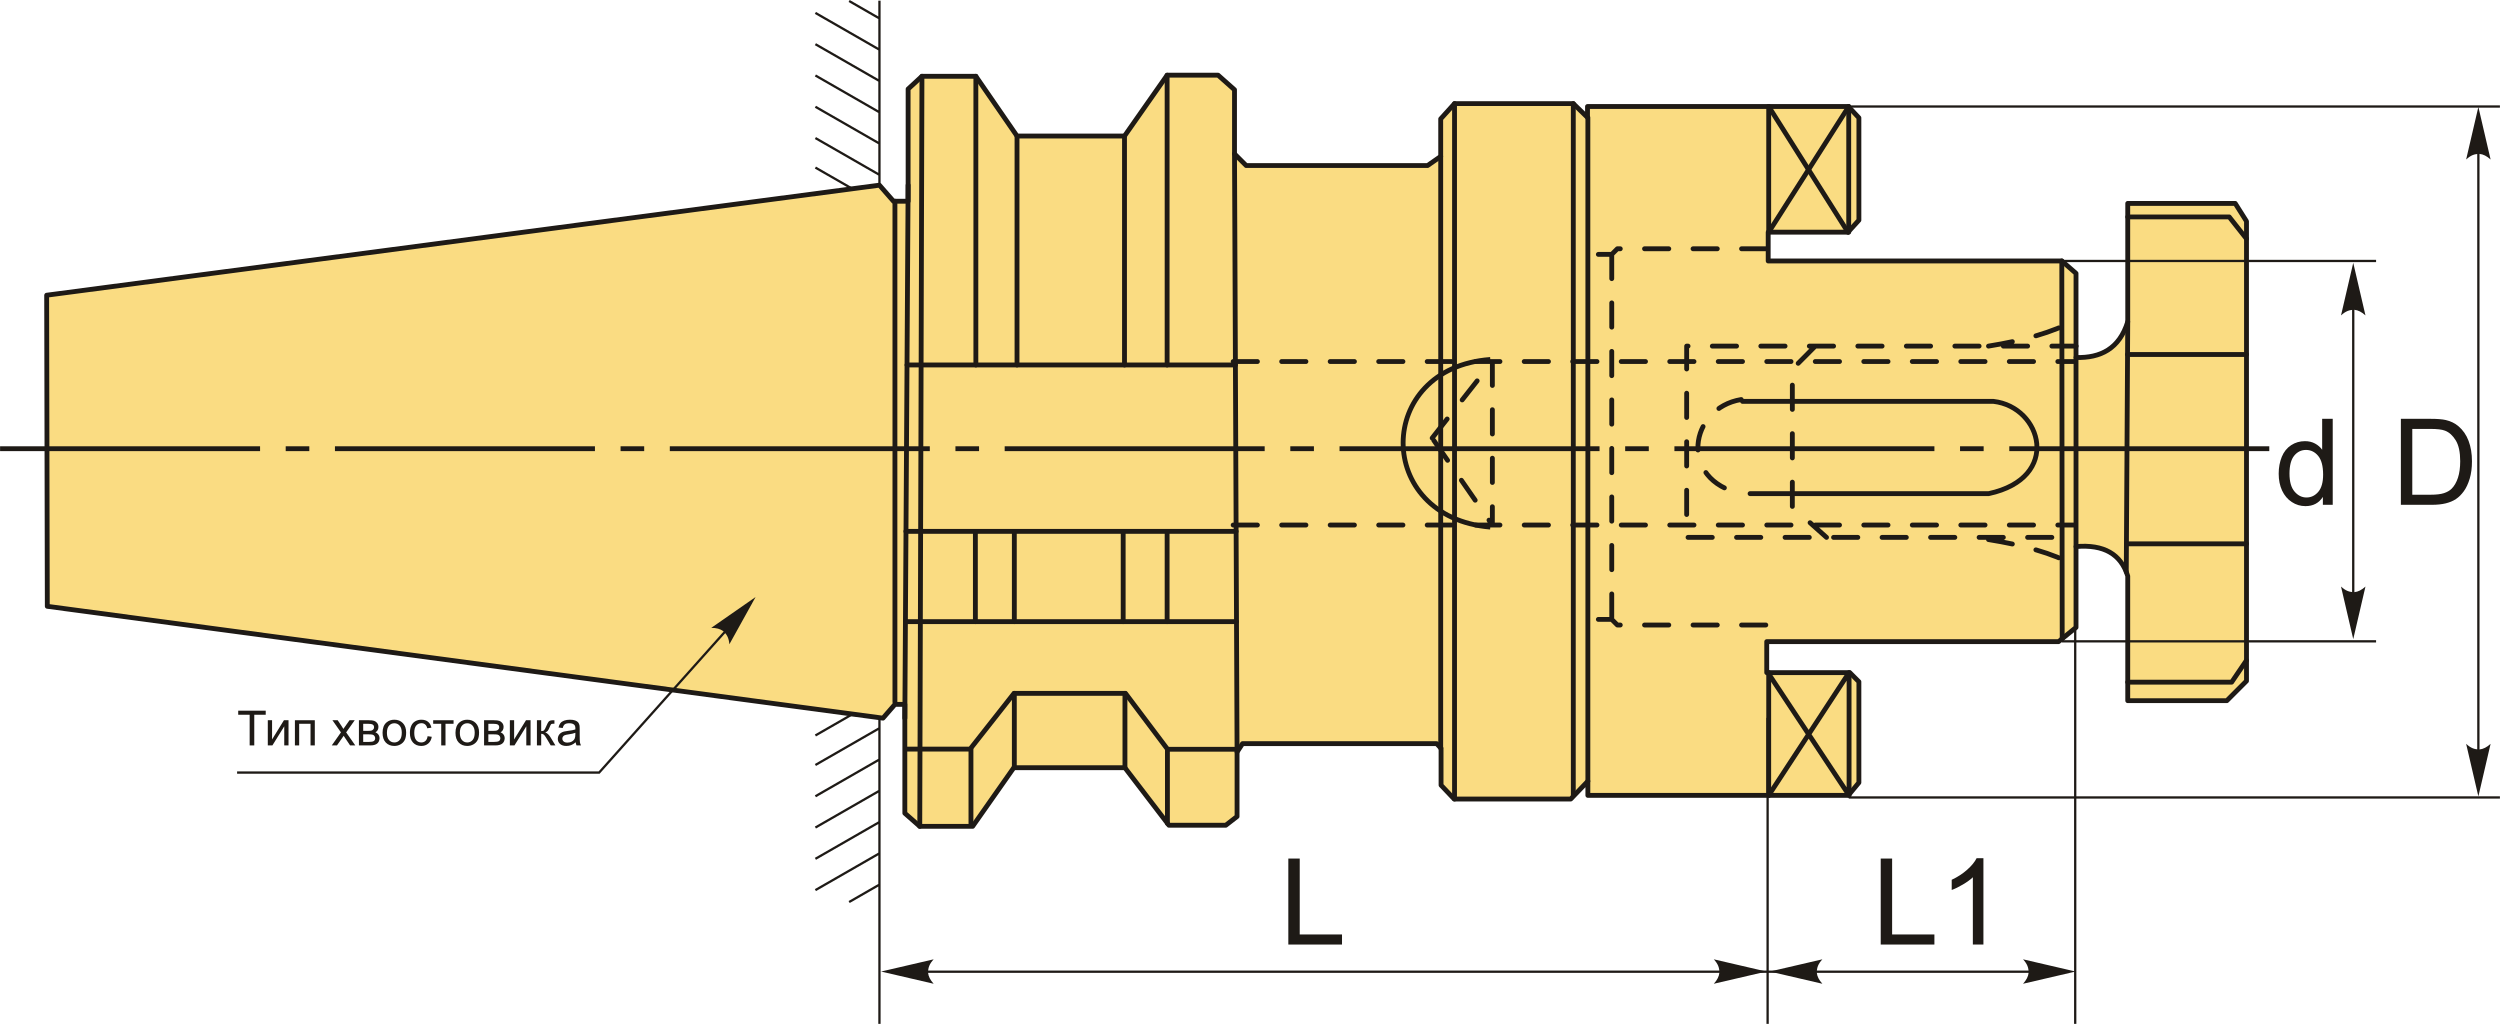 <?xml version="1.0" encoding="UTF-8"?>
<!DOCTYPE svg PUBLIC "-//W3C//DTD SVG 1.1//EN" "http://www.w3.org/Graphics/SVG/1.1/DTD/svg11.dtd">
<!-- Creator: CorelDRAW 2018 (64-Bit) -->
<svg xmlns="http://www.w3.org/2000/svg" xml:space="preserve" width="2576px" height="1055px" version="1.1" style="shape-rendering:geometricPrecision; text-rendering:geometricPrecision; image-rendering:optimizeQuality; fill-rule:evenodd; clip-rule:evenodd"
viewBox="0 0 2363.33 967.96"
 xmlns:xlink="http://www.w3.org/1999/xlink">
 <defs>
  <style type="text/css">
   <![CDATA[
    .str3 {stroke:#1E1A16;stroke-width:2.17;stroke-miterlimit:22.926}
    .str2 {stroke:#1E1A16;stroke-width:4.59;stroke-linejoin:round;stroke-miterlimit:22.926}
    .str0 {stroke:#1E1A16;stroke-width:4.59;stroke-linecap:round;stroke-linejoin:round;stroke-miterlimit:22.926}
    .str1 {stroke:#1E1A16;stroke-width:4.59;stroke-linecap:round;stroke-linejoin:round;stroke-miterlimit:22.926;stroke-dasharray:22.93 22.93}
    .fil1 {fill:none}
    .fil2 {fill:#1E1A16}
    .fil0 {fill:#FADC82}
    .fil4 {fill:#1E1A16;fill-rule:nonzero}
    .fil3 {fill:#1E1A16;fill-rule:nonzero}
   ]]>
  </style>
 </defs>
 <g id="Layer_x0020_1">
  <g id="_1793379790672">
   <path class="fil0 str0" d="M44.04 279.09l787.31 -104.03 13.26 15.17 13.84 0 0 -106.07 13.08 -12.05 50.96 0 38.91 56.48 101.62 0 40.29 -57.51 48.21 0 15.5 13.77 0 60.62 11.02 11.02 171.51 0 12.4 -8.61 0 -35.48 13.08 -14.46 112.28 0 13.43 13.09 0 -10.33 246.58 0 9.99 10.67 0 96.78 -10.33 11.36 -75.42 0 0 27.21 277.58 0 13.43 11.71 0 79.55c23.26,0.59 40.97,-8.27 48.9,-33.75l0 -111.93 101.6 0 10.67 16.88 0 434.62 -18.59 18.6 -93.68 0 0 -117.79c-6.38,-20.74 -22.59,-30.14 -48.9,-27.89l0 76.45 -16.53 13.43 -275.86 0 0 29.28 78.52 0 8.61 8.61 0 95.39 -9.99 12.06 -246.24 0 0 -13.43 -16.18 16.87 -110.21 0 -12.4 -13.09 0 -34.78 -4.13 -4.48 -183.56 0 -5.17 7.93 0 60.95 -10.67 8.27 -53.73 0 -41.67 -54.42 -104.99 0 -38.92 55.45 -49.98 0 -14.12 -12.4 0 -102.89 -9.37 0 -11.3 13.01 -790.03 -105.73 -0.61 -294.11z"/>
   <line class="fil1 str0" x1="845.98" y1="190.23" x2="845.98" y2= "663.76" />
   <line class="fil1 str0" x1="858.45" y1="175.06" x2="855.35" y2= "678.93" />
   <line class="fil1 str0" x1="1167.02" y1="145.47" x2="1169.43" y2= "710.96" />
   <line class="fil1 str0" x1="857.4" y1="345.06" x2="1167.87" y2= "345.06" />
   <line class="fil1 str0" x1="1168.54" y1="502.37" x2="856.36" y2= "502.37" />
   <line class="fil1 str0" x1="1168.91" y1="587.7" x2="855.88" y2= "587.7" />
   <line class="fil1 str0" x1="922.49" y1="72.11" x2="922.49" y2= "345.06" />
   <line class="fil1 str0" x1="871.53" y1="72.11" x2="869.47" y2= "781.21" />
   <line class="fil1 str0" x1="961.4" y1="128.59" x2="961.4" y2= "345.06" />
   <line class="fil1 str0" x1="1063.02" y1="128.59" x2="1063.02" y2= "345.06" />
   <line class="fil1 str0" x1="1103.31" y1="71.08" x2="1103.31" y2= "345.06" />
   <line class="fil1 str0" x1="1103.31" y1="502.37" x2="1103.31" y2= "587.7" />
   <line class="fil1 str0" x1="1061.77" y1="502.37" x2="1061.77" y2= "587.7" />
   <line class="fil1 str0" x1="922.04" y1="502.37" x2="922.04" y2= "587.7" />
   <line class="fil1 str0" x1="958.86" y1="502.37" x2="958.86" y2= "587.7" />
   <polyline class="fil1 str0" points="1168.91,708.35 1103.71,708.35 1063.96,655.48 958.57,655.48 917.05,708.2 855.88,708.2 "/>
   <line class="fil1 str0" x1="958.86" y1="655.48" x2="958.86" y2= "725.75" />
   <line class="fil1 str0" x1="1063.44" y1="655.48" x2="1063.44" y2= "725.75" />
   <line class="fil1 str0" x1="1103.6" y1="708.2" x2="1103.6" y2= "778.47" />
   <line class="fil1 str0" x1="917.86" y1="708.2" x2="917.86" y2= "778.47" />
   <line class="fil1 str0" x1="1361.95" y1="147.88" x2="1361.95" y2= "707.29" />
   <line class="fil1 str0" x1="1375.03" y1="97.94" x2="1375.03" y2= "755.38" />
   <line class="fil1 str0" x1="1487.31" y1="97.94" x2="1487.31" y2= "751.94" />
   <line class="fil1 str0" x1="1501.08" y1="738.51" x2="1501.08" y2= "111.05" />
   <line class="fil1 str0" x1="1672.04" y1="100.7" x2="1672.04" y2= "219.51" />
   <line class="fil1 str0" x1="1747.69" y1="100.7" x2="1747.69" y2= "219.51" />
   <line class="fil1 str0" x1="1672.04" y1="635.83" x2="1672.04" y2= "751.94" />
   <polyline class="fil1 str0" points="1672.04,637.07 1748.02,751.94 1748.02,635.83 1672.04,751.94 "/>
   <line class="fil1 str0" x1="1747.69" y1="100.7" x2="1672.04" y2= "219.51" />
   <line class="fil1 str0" x1="1672.04" y1="100.7" x2="1746.98" y2= "219.51" />
   <line class="fil1 str0" x1="1949.14" y1="246.72" x2="1949.51" y2= "603.78" />
   <line class="fil1 str0" x1="1962.57" y1="337.98" x2="1962.57" y2= "516.72" />
   <line class="fil1 str0" x1="2011.47" y1="304.23" x2="2010.08" y2= "540.66" />
   <polyline class="fil1 str0" points="2011.47,205.09 2107.43,205.09 2123.74,225.74 "/>
   <polyline class="fil1 str0" points="2011.47,644.92 2109.72,644.92 2123.74,624.26 "/>
   <line class="fil1 str0" x1="2010.24" y1="514.11" x2="2123.74" y2= "514.11" />
   <line class="fil1 str0" x1="2011.29" y1="335.12" x2="2123.74" y2= "335.12" />
   <path id="ось.cdr" class="fil2" d="M292.35 421.91l-22.32 0 0 4.58 22.32 0 0 -4.58zm-292.35 0l245.8 0 0 4.58 -245.8 0 0 -4.58zm608.94 0l-22.33 0 0 4.58 22.33 0 0 -4.58zm-292.36 0l245.8 0 0 4.58 -245.8 0 0 -4.58zm608.94 0l-22.33 0 0 4.58 22.33 0 0 -4.58zm-292.36 0l245.8 0 0 4.58 -245.8 0 0 -4.58zm608.94 0l-22.33 0 0 4.58 22.33 0 0 -4.58zm-292.36 0l245.8 0 0 4.58 -245.8 0 0 -4.58zm608.94 0l-22.33 0 0 4.58 22.33 0 0 -4.58zm-292.36 0l245.8 0 0 4.58 -245.8 0 0 -4.58zm608.93 0l-22.32 0 0 4.58 22.32 0 0 -4.58zm-292.35 0l245.8 0 0 4.58 -245.8 0 0 -4.58zm316.59 0l245.8 0 0 4.58 -245.8 0 0 -4.58z"/>
   <path class="fil1 str1" d="M1165.75 341.79l796.2 0m-796.2 154.58l796.2 0m0.73 -169.16l-368.2 0 0 180.82 367.47 0m-82.11 -180.82c32.21,-5.21 60.79,-12.71 82.11,-24.79m-82.11 207.69c32.21,5.2 60.79,12.7 82.11,24.79m-245.86 -207.69l-21.7 21.8 0 130.22 32.31 28.8m-57.39 -272.84l-140.35 0 -5.3 5.3 -23.15 0m168.8 350.39l-140.35 0 -5.3 -5.31 -23.15 0m23.15 -345.08l0 343.39m-169.77 -169.76l56.91 -72.33 0 154.58 -56.91 -82.25zm292.16 -36.41c-49.09,8.09 -59.92,76.23 0.36,89.09"/>
   <path class="fil1 str0" d="M1647.3 379.46c81.07,0 156.18,0 237.25,0 45.82,5.21 64.79,72.29 -4.53,87.22l-225.59 0"/>
   <path class="fil1 str2" d="M1408.83 339.84c-109.64,8.14 -110.1,149.09 0,158.48"/>
   <path class="fil1 str3" d="M831.35 175.06l0 -174.43m0 164.68l-60.55 -34.8m60.55 5.22l-60.55 -34.8m60.55 5.22l-60.55 -34.8m60.55 5.22l-60.55 -34.8m60.55 5.22l-60.55 -34.79m60.55 5.22l-28.67 -16.48m2.25 177.08l-34.13 -19.61"/>
   <path class="fil1 str3" d="M831.35 678.66l0 289.3m0 -279.55l-60.55 34.8m60.55 -5.22l-60.55 34.8m60.55 -5.22l-60.55 34.79m60.55 -5.22l-60.55 34.8m60.55 -5.22l-60.55 34.8m60.55 -5.22l-28.67 16.48m2.25 -177.08l-34.13 19.61"/>
   <line class="fil1 str3" x1="1671.01" y1="678.66" x2="1671.01" y2= "967.96" />
   <line class="fil1 str3" x1="1961.81" y1="583.28" x2="1961.81" y2= "967.96" />
   <line class="fil1 str3" x1="848.74" y1="918.64" x2="1941.23" y2= "918.64" />
   <path id="стрелка.cdr" class="fil3" d="M832.89 918.48l49.71 11.56c-3.22,-3.53 -4.98,-7 -5.29,-10.47 0,-4.82 1.27,-8.23 5.29,-12.65l-49.71 11.56z"/>
   <path id="стрелка.cdr_0" class="fil3" d="M1962.19 918.48l-49.71 11.56c3.21,-3.53 4.98,-7 5.28,-10.47 0,-4.82 -1.26,-8.23 -5.28,-12.65l49.71 11.56z"/>
   <path id="стрелка.cdr_1" class="fil3" d="M1669.84 918.48l-49.71 11.56c3.22,-3.53 4.98,-7 5.29,-10.47 0,-4.82 -1.26,-8.23 -5.29,-12.65l49.71 11.56z"/>
   <path id="стрелка.cdr_2" class="fil3" d="M1673.08 918.48l49.71 11.56c-3.22,-3.53 -4.98,-7 -5.28,-10.47 0,-4.82 1.26,-8.23 5.28,-12.65l-49.71 11.56z"/>
   <line class="fil1 str3" x1="1949.14" y1="246.72" x2="2246.25" y2= "246.72" />
   <line class="fil1 str3" x1="1949.14" y1="606.31" x2="2246.25" y2= "606.31" />
   <path id="стрелка.cdr_3" class="fil3" d="M2224.66 248.47l11.56 49.71c-3.54,-3.22 -7.01,-4.99 -10.48,-5.29 -4.82,0 -8.22,1.26 -12.64,5.29l11.56 -49.71z"/>
   <path id="стрелка.cdr_4" class="fil3" d="M2224.66 604.23l11.56 -49.71c-3.54,3.22 -7.01,4.99 -10.48,5.29 -4.82,0 -8.22,-1.26 -12.64,-5.29l11.56 49.71z"/>
   <line class="fil1 str3" x1="2224.66" y1="275.76" x2="2224.66" y2= "579.38" />
   <line class="fil1 str3" x1="1747.69" y1="100.7" x2="2363.33" y2= "100.7" />
   <line class="fil1 str3" x1="1747.69" y1="753.91" x2="2363.33" y2= "753.91" />
   <path id="стрелка.cdr_5" class="fil3" d="M2342.95 101.08l11.56 49.71c-3.54,-3.22 -7.01,-4.98 -10.47,-5.29 -4.82,0 -8.23,1.26 -12.65,5.29l11.56 -49.71z"/>
   <path id="стрелка.cdr_6" class="fil3" d="M2342.95 752.94l11.56 -49.71c-3.54,3.22 -7.01,4.98 -10.47,5.29 -4.82,0 -8.23,-1.26 -12.65,-5.29l11.56 49.71z"/>
   <line class="fil1 str3" x1="2342.95" y1="129.33" x2="2342.95" y2= "717.55" />
   <polygon class="fil4" points="235.95,704.71 235.95,675.72 225.13,675.72 225.13,671.87 251.14,671.87 251.14,675.72 240.31,675.72 240.31,704.71 "/>
   <polygon id="1" class="fil4" points="253.1,680.9 257.14,680.9 257.14,699.06 268.35,680.9 272.69,680.9 272.69,704.71 268.65,704.71 268.65,686.67 257.45,704.71 253.1,704.71 "/>
   <polygon id="2" class="fil4" points="278.73,680.9 297.54,680.9 297.54,704.71 293.5,704.71 293.5,684.25 282.76,684.25 282.76,704.71 278.73,704.71 "/>
   <path id="3" class="fil4" d="M313.56 704.71l8.69 -12.33 -8.05 -11.48 4.97 0 3.76 5.62c0.69,1.06 1.24,1.91 1.63,2.59 0.68,-0.96 1.29,-1.82 1.83,-2.59l3.96 -5.62 4.93 0 -8.1 11.48 8.63 12.33 -4.91 0 -4.92 -7.34 -1.13 -1.76 -6.36 9.1 -4.93 0z"/>
   <path id="4" class="fil4" d="M339.25 680.9l9.29 0c2.28,0 3.97,0.2 5.09,0.58 1.11,0.38 2.06,1.07 2.86,2.09 0.8,1.03 1.2,2.24 1.2,3.66 0,1.14 -0.24,2.14 -0.7,2.98 -0.48,0.85 -1.18,1.56 -2.13,2.12 1.12,0.38 2.04,1.07 2.78,2.1 0.74,1.02 1.11,2.23 1.11,3.63 -0.15,2.25 -0.96,3.93 -2.42,5.01 -1.46,1.1 -3.59,1.64 -6.37,1.64l-10.71 0 0 -23.81zm4.04 10.05l4.28 0c1.7,0 2.88,-0.09 3.51,-0.27 0.65,-0.18 1.22,-0.54 1.72,-1.09 0.51,-0.54 0.76,-1.2 0.76,-1.97 0,-1.26 -0.44,-2.13 -1.32,-2.63 -0.89,-0.49 -2.4,-0.74 -4.54,-0.74l-4.41 0 0 6.7zm0 10.46l5.29 0c2.28,0 3.85,-0.27 4.7,-0.8 0.85,-0.53 1.29,-1.44 1.34,-2.75 0,-0.76 -0.25,-1.47 -0.74,-2.12 -0.49,-0.65 -1.14,-1.06 -1.92,-1.23 -0.79,-0.17 -2.06,-0.26 -3.8,-0.26l-4.87 0 0 7.16z"/>
   <path id="5" class="fil4" d="M361.6 692.81c0,-4.4 1.22,-7.66 3.67,-9.77 2.05,-1.76 4.55,-2.64 7.49,-2.64 3.26,0 5.94,1.07 8.02,3.21 2.07,2.13 3.11,5.09 3.11,8.86 0,3.06 -0.46,5.46 -1.38,7.21 -0.91,1.75 -2.25,3.11 -4.01,4.08 -1.75,0.97 -3.67,1.46 -5.74,1.46 -3.33,0 -6.03,-1.07 -8.08,-3.2 -2.06,-2.13 -3.08,-5.21 -3.08,-9.21zm4.12 0.01c0,3.04 0.67,5.32 2,6.82 1.34,1.52 3.01,2.27 5.04,2.27 2,0 3.67,-0.75 5.01,-2.28 1.33,-1.52 1.99,-3.83 1.99,-6.94 0,-2.94 -0.67,-5.17 -2.01,-6.67 -1.34,-1.52 -3,-2.27 -4.99,-2.27 -2.03,0 -3.7,0.75 -5.04,2.25 -1.33,1.51 -2,3.78 -2,6.82z"/>
   <path id="6" class="fil4" d="M404.17 696l3.95 0.55c-0.44,2.71 -1.54,4.83 -3.32,6.36 -1.78,1.54 -3.98,2.31 -6.57,2.31 -3.25,0 -5.86,-1.07 -7.83,-3.19 -1.98,-2.13 -2.97,-5.17 -2.97,-9.13 0,-2.57 0.43,-4.81 1.28,-6.74 0.85,-1.92 2.14,-3.36 3.88,-4.32 1.74,-0.96 3.62,-1.44 5.67,-1.44 2.58,0 4.7,0.65 6.33,1.96 1.65,1.3 2.7,3.16 3.16,5.56l-3.9 0.6c-0.37,-1.6 -1.03,-2.8 -1.99,-3.61 -0.94,-0.8 -2.09,-1.21 -3.44,-1.21 -2.03,0 -3.68,0.73 -4.96,2.18 -1.27,1.46 -1.9,3.76 -1.9,6.9 0,3.2 0.61,5.52 1.83,6.96 1.23,1.45 2.83,2.17 4.8,2.17 1.59,0 2.91,-0.48 3.96,-1.45 1.07,-0.96 1.74,-2.45 2.02,-4.46z"/>
   <polygon id="7" class="fil4" points="409.45,680.9 428.72,680.9 428.72,684.25 421.1,684.25 421.1,704.71 417.06,704.71 417.06,684.25 409.45,684.25 "/>
   <path id="8" class="fil4" d="M430.54 692.81c0,-4.4 1.23,-7.66 3.68,-9.77 2.04,-1.76 4.54,-2.64 7.48,-2.64 3.27,0 5.94,1.07 8.02,3.21 2.08,2.13 3.12,5.09 3.12,8.86 0,3.06 -0.46,5.46 -1.38,7.21 -0.92,1.75 -2.26,3.11 -4.01,4.08 -1.75,0.97 -3.67,1.46 -5.75,1.46 -3.33,0 -6.02,-1.07 -8.08,-3.2 -2.05,-2.13 -3.08,-5.21 -3.08,-9.21zm4.13 0.01c0,3.04 0.67,5.32 2,6.82 1.33,1.52 3.01,2.27 5.03,2.27 2.01,0 3.67,-0.75 5.01,-2.28 1.33,-1.52 2,-3.83 2,-6.94 0,-2.94 -0.68,-5.17 -2.01,-6.67 -1.34,-1.52 -3.01,-2.27 -5,-2.27 -2.02,0 -3.7,0.75 -5.03,2.25 -1.33,1.51 -2,3.78 -2,6.82z"/>
   <path id="9" class="fil4" d="M457.57 680.9l9.29 0c2.28,0 3.97,0.2 5.09,0.58 1.11,0.38 2.06,1.07 2.86,2.09 0.8,1.03 1.2,2.24 1.2,3.66 0,1.14 -0.24,2.14 -0.7,2.98 -0.48,0.85 -1.18,1.56 -2.13,2.12 1.12,0.38 2.04,1.07 2.78,2.1 0.74,1.02 1.1,2.23 1.1,3.63 -0.14,2.25 -0.95,3.93 -2.41,5.01 -1.46,1.1 -3.59,1.64 -6.37,1.64l-10.71 0 0 -23.81zm4.03 10.05l4.29 0c1.7,0 2.88,-0.09 3.51,-0.27 0.65,-0.18 1.22,-0.54 1.72,-1.09 0.51,-0.54 0.76,-1.2 0.76,-1.97 0,-1.26 -0.44,-2.13 -1.32,-2.63 -0.89,-0.49 -2.4,-0.74 -4.54,-0.74l-4.42 0 0 6.7zm0 10.46l5.3 0c2.28,0 3.85,-0.27 4.7,-0.8 0.85,-0.53 1.29,-1.44 1.34,-2.75 0,-0.76 -0.25,-1.47 -0.74,-2.12 -0.5,-0.65 -1.14,-1.06 -1.93,-1.23 -0.78,-0.17 -2.05,-0.26 -3.79,-0.26l-4.88 0 0 7.16z"/>
   <polygon id="10" class="fil4" points="481.94,680.9 485.98,680.9 485.98,699.06 497.19,680.9 501.53,680.9 501.53,704.71 497.49,704.71 497.49,686.67 486.29,704.71 481.94,704.71 "/>
   <path id="11" class="fil4" d="M507.52 680.9l4.04 0 0 10.28c1.28,0 2.19,-0.25 2.71,-0.74 0.51,-0.49 1.27,-1.92 2.27,-4.3 0.8,-1.88 1.44,-3.12 1.93,-3.72 0.5,-0.59 1.06,-1 1.7,-1.2 0.66,-0.21 1.69,-0.32 3.1,-0.32l0.81 0 0 3.33 -1.12 -0.02c-1.06,0 -1.74,0.16 -2.04,0.47 -0.32,0.33 -0.8,1.31 -1.44,2.94 -0.61,1.56 -1.17,2.63 -1.68,3.23 -0.51,0.6 -1.29,1.14 -2.36,1.64 1.74,0.46 3.45,2.08 5.13,4.84l4.43 7.38 -4.43 0 -4.37 -7.35c-0.88,-1.49 -1.64,-2.47 -2.29,-2.95 -0.66,-0.47 -1.44,-0.71 -2.35,-0.71l0 11.01 -4.04 0 0 -23.81z"/>
   <path id="12" class="fil4" d="M544.2 701.73c-1.5,1.28 -2.95,2.17 -4.33,2.7 -1.38,0.53 -2.87,0.79 -4.46,0.79 -2.61,0 -4.62,-0.64 -6.03,-1.92 -1.41,-1.26 -2.11,-2.89 -2.11,-4.87 0,-1.17 0.27,-2.23 0.8,-3.19 0.53,-0.97 1.23,-1.73 2.08,-2.31 0.87,-0.58 1.83,-1.02 2.91,-1.32 0.79,-0.21 1.99,-0.41 3.59,-0.61 3.26,-0.38 5.67,-0.85 7.2,-1.38 0.02,-0.55 0.03,-0.9 0.03,-1.05 0,-1.63 -0.39,-2.79 -1.15,-3.46 -1.03,-0.91 -2.57,-1.36 -4.6,-1.36 -1.91,0 -3.31,0.33 -4.22,1 -0.91,0.66 -1.57,1.84 -2.01,3.54l-3.94 -0.55c0.36,-1.69 0.95,-3.06 1.77,-4.1 0.83,-1.04 2.02,-1.83 3.58,-2.4 1.55,-0.56 3.36,-0.84 5.41,-0.84 2.04,0 3.7,0.24 4.97,0.72 1.27,0.48 2.21,1.08 2.81,1.8 0.59,0.73 1.02,1.65 1.26,2.75 0.13,0.69 0.2,1.93 0.2,3.71l0 5.35c0,3.74 0.08,6.11 0.25,7.11 0.16,1 0.5,1.95 0.99,2.87l-4.22 0c-0.41,-0.85 -0.67,-1.84 -0.78,-2.98zm-0.32 -8.95c-1.47,0.6 -3.67,1.1 -6.61,1.52 -1.67,0.24 -2.84,0.5 -3.53,0.8 -0.69,0.3 -1.22,0.74 -1.59,1.3 -0.38,0.57 -0.57,1.21 -0.57,1.91 0,1.06 0.41,1.96 1.23,2.67 0.81,0.71 2.01,1.07 3.57,1.07 1.56,0 2.94,-0.34 4.15,-1.02 1.21,-0.67 2.11,-1.59 2.67,-2.76 0.44,-0.91 0.65,-2.25 0.65,-4.02l0.03 -1.47z"/>
   <polyline class="fil1 str3" points="224.07,730.38 566.35,730.38 709.68,569.94 "/>
   <path id="стрелка.cdr_7" class="fil3" d="M714.24 564.44l-41.9 29.13c4.78,-0.02 8.54,1 11.31,3.1 3.58,3.23 5.26,6.45 5.84,12.4l24.75 -44.63z"/>
   <polygon class="fil4" points="1217.9,892.96 1217.9,811.67 1228.68,811.67 1228.68,883.43 1268.65,883.43 1268.65,892.96 "/>
   <polygon class="fil4" points="1777.94,892.96 1777.94,811.67 1788.72,811.67 1788.72,883.43 1828.69,883.43 1828.69,892.96 "/>
   <path id="1" class="fil4" d="M1875.03 892.96l-9.99 0 0 -63.61c-2.41,2.31 -5.57,4.59 -9.47,6.88 -3.89,2.29 -7.41,4.02 -10.52,5.15l0 -9.65c5.59,-2.61 10.47,-5.79 14.65,-9.54 4.18,-3.72 7.15,-7.34 8.89,-10.86l6.44 0 0 81.63z"/>
   <path class="fil4" d="M2269.69 477.24l0 -81.29 28.01 0c6.32,0 11.14,0.38 14.47,1.15 4.66,1.08 8.63,3.03 11.92,5.83 4.3,3.63 7.5,8.25 9.62,13.89 2.13,5.64 3.19,12.09 3.19,19.34 0,6.17 -0.72,11.64 -2.15,16.41 -1.44,4.76 -3.3,8.72 -5.55,11.84 -2.27,3.12 -4.73,5.58 -7.42,7.36 -2.66,1.8 -5.9,3.16 -9.68,4.09 -3.81,0.93 -8.16,1.38 -13.08,1.38l-29.33 0zm10.79 -9.54l17.33 0c5.36,0 9.56,-0.49 12.6,-1.49 3.05,-1 5.47,-2.4 7.29,-4.22 2.53,-2.56 4.52,-6 5.94,-10.31 1.42,-4.32 2.14,-9.54 2.14,-15.69 0,-8.52 -1.4,-15.06 -4.19,-19.64 -2.78,-4.58 -6.16,-7.65 -10.16,-9.2 -2.87,-1.12 -7.51,-1.66 -13.9,-1.66l-17.05 0 0 62.21z"/>
   <path class="fil4" d="M2195.95 477.24l0 -7.47c-3.72,5.81 -9.21,8.72 -16.46,8.72 -4.69,0 -9.01,-1.29 -12.92,-3.88 -3.94,-2.57 -6.99,-6.19 -9.16,-10.8 -2.16,-4.64 -3.24,-9.96 -3.24,-15.97 0,-5.87 0.99,-11.19 2.94,-15.98 1.96,-4.76 4.9,-8.43 8.81,-10.97 3.9,-2.56 8.29,-3.82 13.12,-3.82 3.55,0 6.71,0.75 9.48,2.25 2.76,1.49 5.01,3.46 6.75,5.86l0 -29.23 9.99 0 0 81.29 -9.31 0zm-31.56 -29.39c0,7.53 1.59,13.16 4.79,16.88 3.18,3.73 6.94,5.59 11.28,5.59 4.37,0 8.08,-1.78 11.14,-5.34 3.05,-3.56 4.58,-8.99 4.58,-16.29 0,-8.03 -1.55,-13.93 -4.67,-17.7 -3.11,-3.76 -6.95,-5.63 -11.51,-5.63 -4.44,0 -8.15,1.79 -11.14,5.41 -2.97,3.61 -4.47,9.31 -4.47,17.08z"/>
  </g>
 </g>
</svg>
